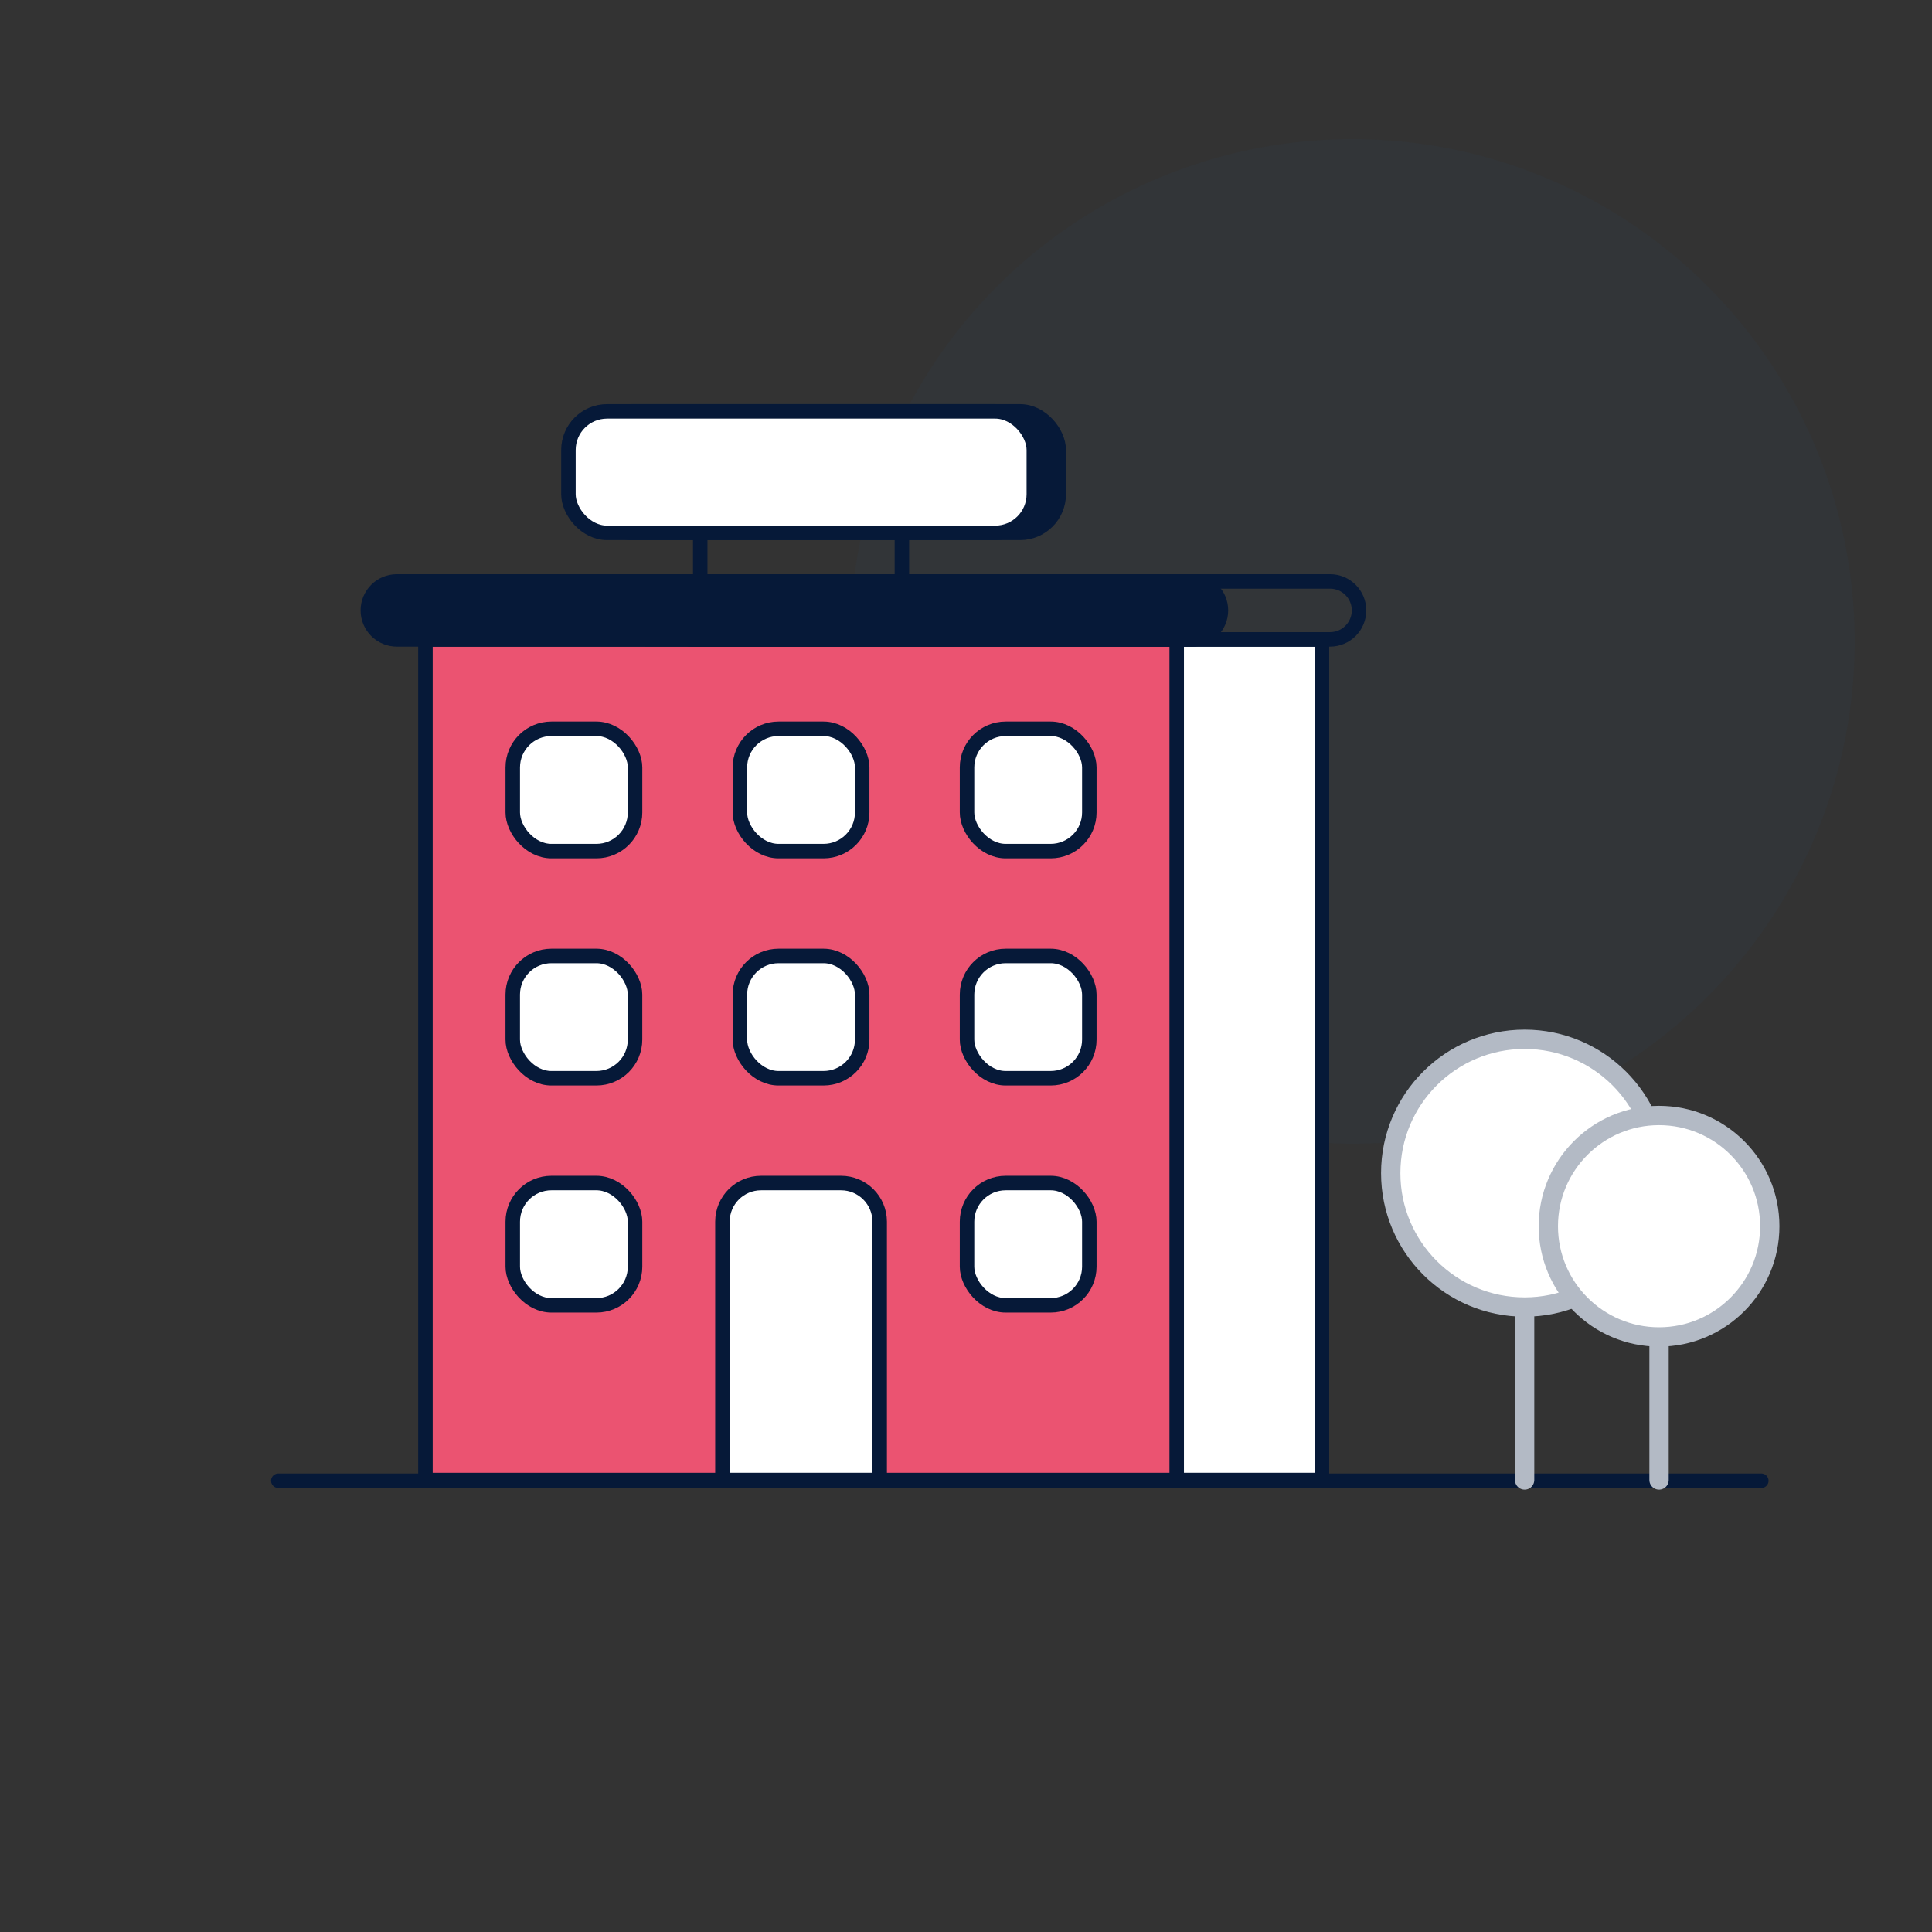 <svg width="100" height="100" viewBox="0 0 100 100" fill="none" xmlns="http://www.w3.org/2000/svg">
<rect x="0" y="0" width="100" height="100" fill="#333333" stroke="none"/>
<circle opacity="0.05" cx="70" cy="33.199" r="26" fill="#275499"/>
<path d="M56.497 33.095H41.255C41.255 33.095 41.255 33.096 41.255 33.096C41.255 33.096 41.255 33.096 41.254 33.096H32.539C30.882 33.096 29.539 34.44 29.539 36.096V76.608H68.424V33.096H56.498C56.498 33.096 56.497 33.096 56.497 33.096C56.497 33.096 56.497 33.095 56.497 33.095Z" fill="white" stroke="#061938" stroke-width="0.75"/>
<path d="M33.737 33.099V33.097H22.021V76.608H60.906V33.097H48.979V33.099H33.737Z" fill="#EB5371" stroke="#061938" stroke-width="0.75"/>
<path d="M91.165 76.644H14.406" stroke="#061938" stroke-width="0.75" stroke-linecap="round"/>
<rect x="26.54" y="37.723" width="6.33" height="6.33" rx="2" fill="white" stroke="#061938" stroke-width="0.75"/>
<rect x="50.053" y="37.723" width="6.33" height="6.33" rx="2" fill="white" stroke="#061938" stroke-width="0.75"/>
<rect x="38.297" y="37.723" width="6.33" height="6.33" rx="2" fill="white" stroke="#061938" stroke-width="0.75"/>
<rect x="26.539" y="49.48" width="6.33" height="6.33" rx="2" fill="white" stroke="#061938" stroke-width="0.75"/>
<rect x="50.053" y="49.48" width="6.33" height="6.33" rx="2" fill="white" stroke="#061938" stroke-width="0.75"/>
<rect x="38.297" y="49.48" width="6.33" height="6.33" rx="2" fill="white" stroke="#061938" stroke-width="0.75"/>
<rect x="26.54" y="61.234" width="6.33" height="6.33" rx="2" fill="white" stroke="#061938" stroke-width="0.75"/>
<rect x="50.053" y="61.234" width="6.33" height="6.33" rx="2" fill="white" stroke="#061938" stroke-width="0.75"/>
<path d="M37.393 63.234C37.393 62.129 38.288 61.234 39.393 61.234H43.532C44.636 61.234 45.532 62.129 45.532 63.234V76.607H37.393V63.234Z" fill="white" stroke="#061938" stroke-width="0.75"/>
<path d="M68.844 30.094H66.394H38.445H35.844C35.015 30.094 34.344 30.765 34.344 31.594C34.344 32.422 35.015 33.094 35.844 33.094H68.844C69.672 33.094 70.344 32.422 70.344 31.594C70.344 30.765 69.672 30.094 68.844 30.094Z" stroke="#061938" stroke-width="0.75"/>
<path d="M61.696 30.094H58.351H24.07H20.539C19.711 30.094 19.039 30.765 19.039 31.594C19.039 32.422 19.711 33.094 20.539 33.094H61.696C62.524 33.094 63.196 32.422 63.196 31.594C63.196 30.765 62.524 30.094 61.696 30.094Z" fill="#061938" stroke="#061938" stroke-width="0.75"/>
<path d="M36.244 30.576V27.747" stroke="#061938" stroke-width="0.75" stroke-linecap="round"/>
<path d="M46.682 30.576V27.747" stroke="#061938" stroke-width="0.75" stroke-linecap="round"/>
<rect x="30.711" y="21.293" width="24.089" height="6.288" rx="2" fill="#061938" stroke="#061938" stroke-width="0.75"/>
<rect x="29.422" y="21.293" width="24.089" height="6.288" rx="2" fill="white" stroke="#061938" stroke-width="0.75"/>
<path d="M85.843 60.722C85.843 64.549 82.741 67.652 78.914 67.652C75.087 67.652 71.984 64.549 71.984 60.722C71.984 56.895 75.087 53.793 78.914 53.793C82.741 53.793 85.843 56.895 85.843 60.722Z" fill="white"/>
<path d="M78.914 67.652C82.741 67.652 85.843 64.549 85.843 60.722C85.843 56.895 82.741 53.793 78.914 53.793C75.087 53.793 71.984 56.895 71.984 60.722C71.984 64.549 75.087 67.652 78.914 67.652ZM78.914 67.652V76.605" stroke="#B3BAC5" stroke-linecap="round"/>
<path d="M91.603 63.469C91.603 66.634 89.037 69.2 85.872 69.2C82.707 69.2 80.141 66.634 80.141 63.469C80.141 60.304 82.707 57.738 85.872 57.738C89.037 57.738 91.603 60.304 91.603 63.469Z" fill="white"/>
<path d="M85.872 69.2C89.037 69.2 91.603 66.634 91.603 63.469C91.603 60.304 89.037 57.738 85.872 57.738C82.707 57.738 80.141 60.304 80.141 63.469C80.141 66.634 82.707 69.2 85.872 69.2ZM85.872 69.2V76.605" stroke="#B3BAC5" stroke-linecap="round"/>
</svg>
